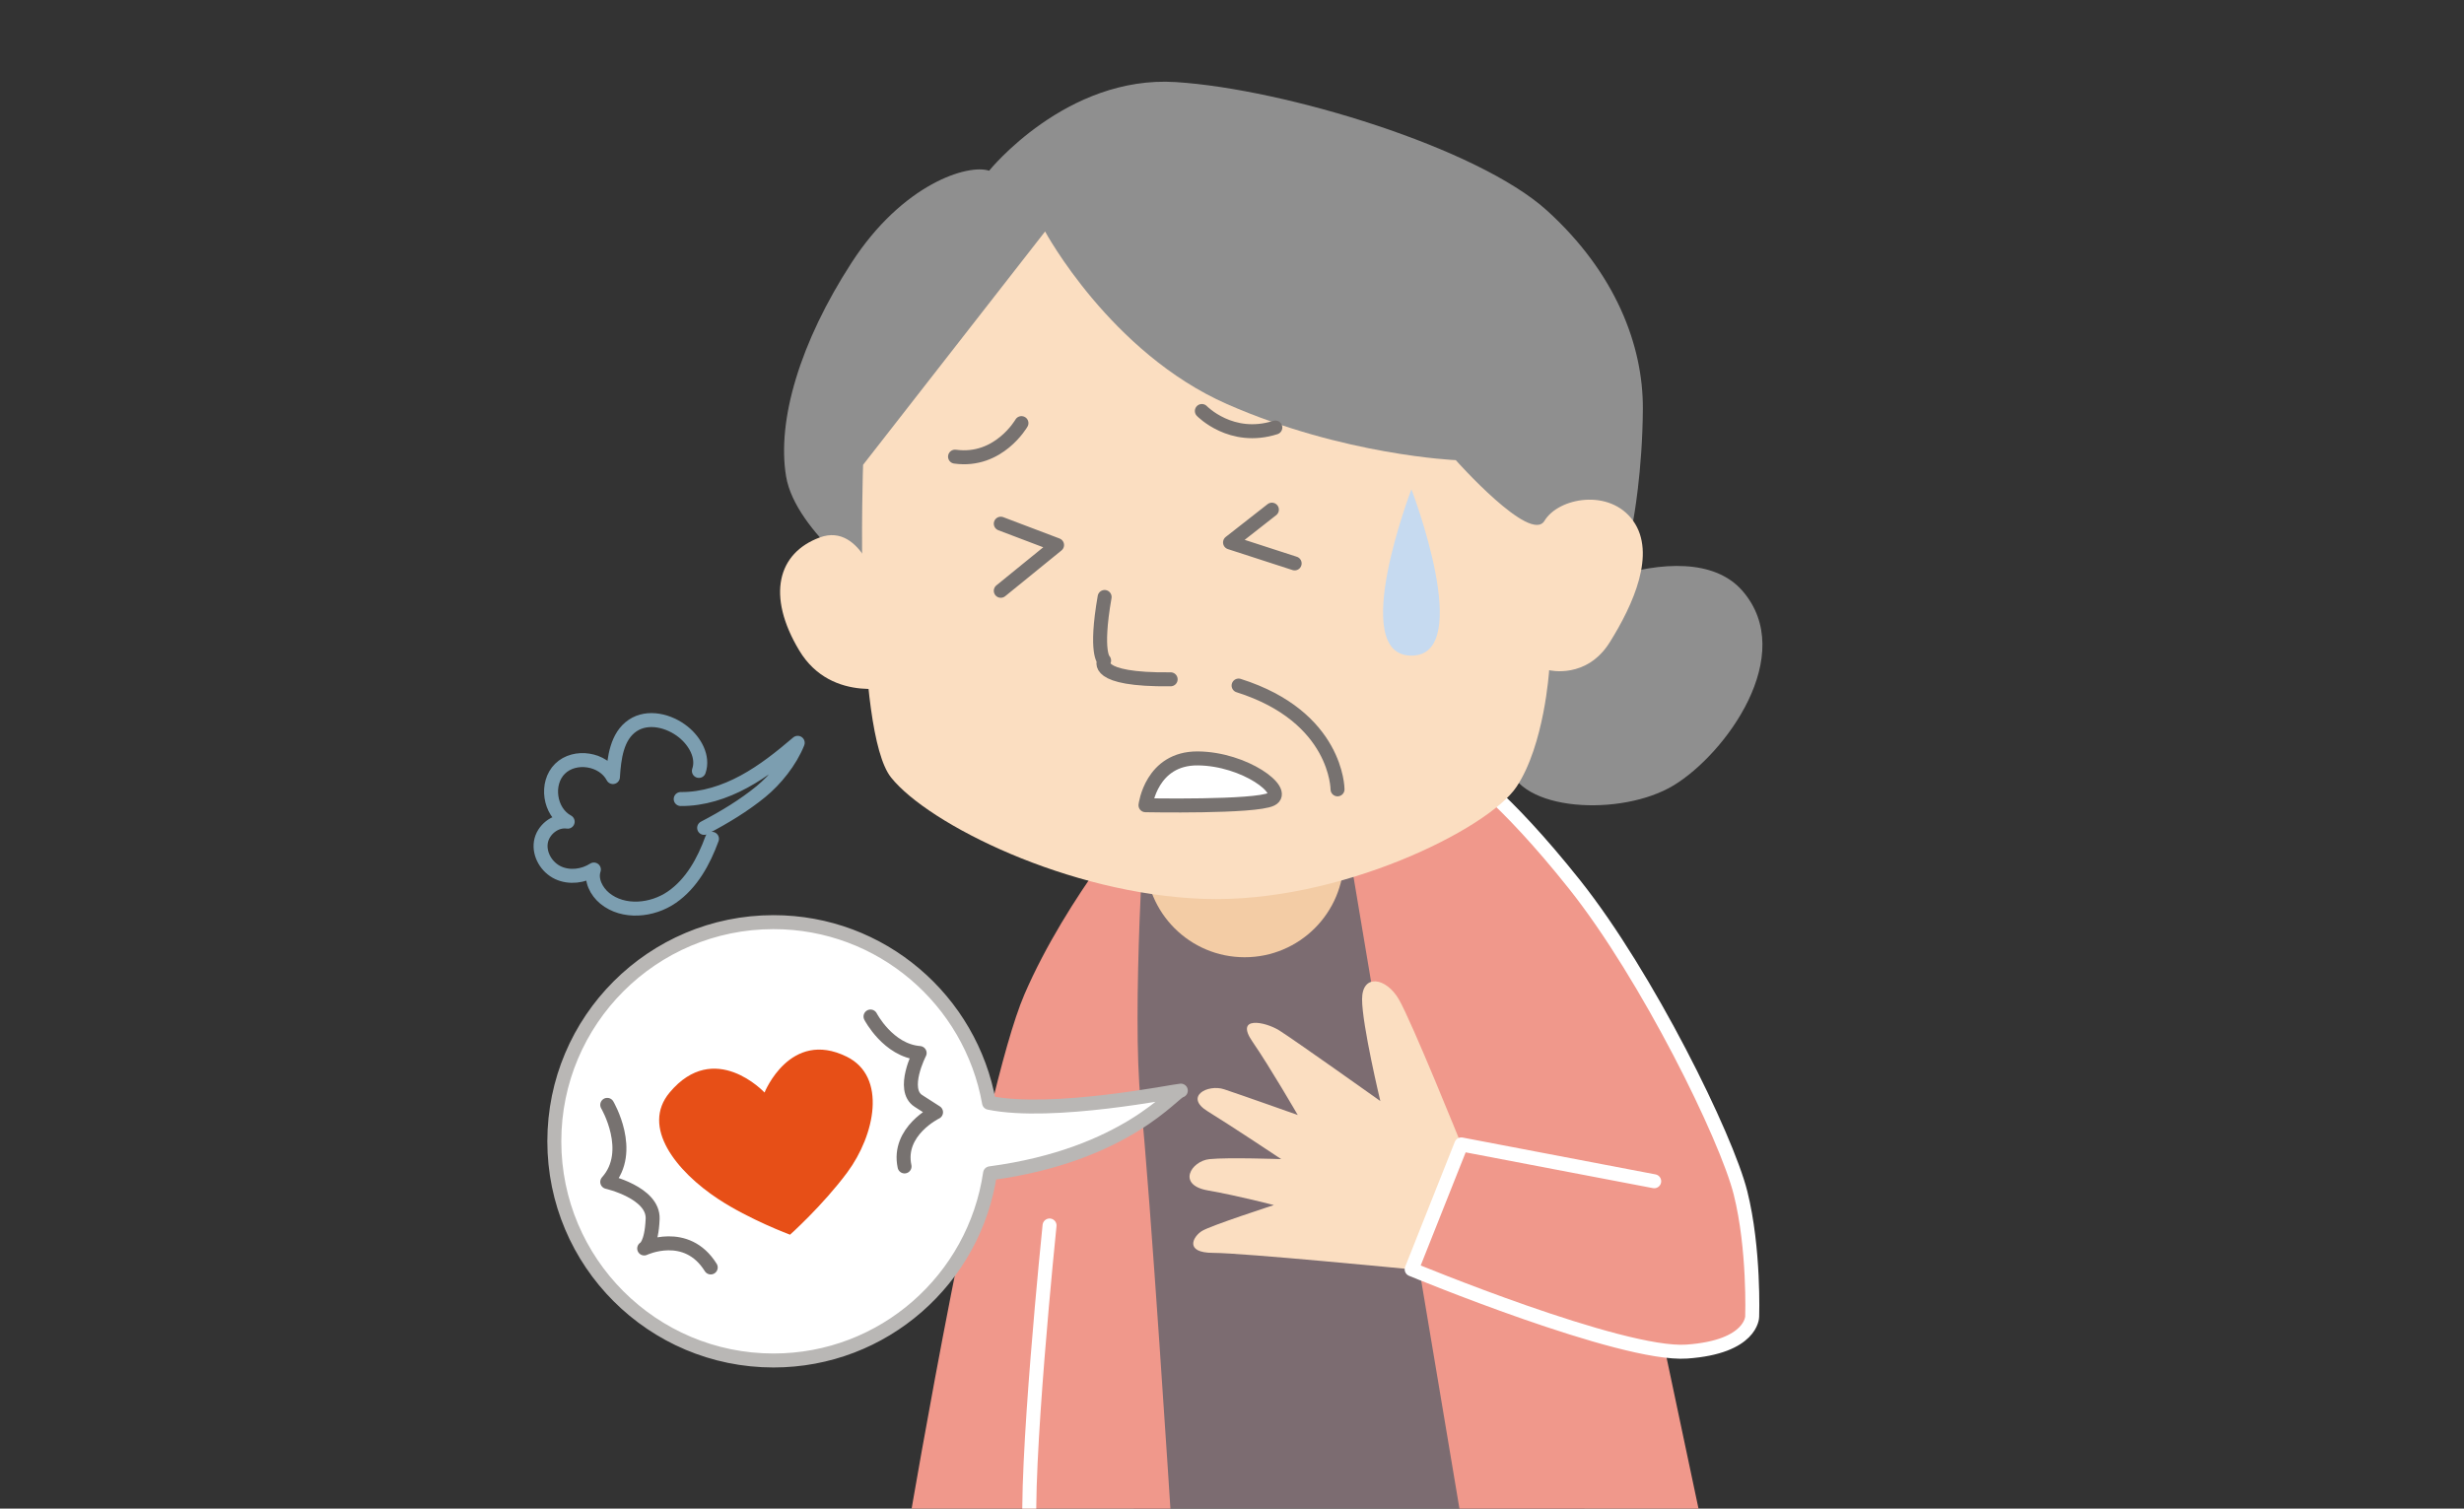 <svg width="392" height="240" viewBox="0 0 392 240" fill="none" xmlns="http://www.w3.org/2000/svg">
<rect x="0" y="0" width="392" height="240" fill="#333333" stroke="none"/>
<g clip-path="url(#clip0_6457_23945)">
<path d="M180.47 241.755H252.589L218.331 130.745L182.236 136.5L176.016 159.983L180.47 241.755Z" fill="#7C6C71"/>
<path d="M232.478 241.755L213.422 128.101L232.478 116.27L253.514 156.111L272.077 197.575L263.912 210.195L270.589 241.755" fill="#F0988B"/>
<path d="M232.479 182.06C232.479 182.06 224.582 162.475 222.538 158.971C220.495 155.466 216.694 154.875 216.694 158.971C216.694 163.067 219.598 175.158 219.598 175.158C219.598 175.158 205.876 165.406 203.536 163.936C201.197 162.475 196.419 161.597 199.243 165.693C202.066 169.789 206.458 177.381 206.458 177.381C206.458 177.381 197.396 174.164 194.761 173.294C192.135 172.416 188.335 174.459 192.135 176.799C195.935 179.138 203.832 184.4 203.832 184.4C203.832 184.4 195.353 184.104 192.431 184.4C189.509 184.695 187.169 188.496 192.135 189.374C197.11 190.253 202.658 191.714 202.658 191.714C202.658 191.714 192.718 194.931 191.257 195.81C189.796 196.688 188.335 199.314 193.013 199.314C197.692 199.314 224.582 201.941 224.582 201.941L232.479 193.461V182.06Z" fill="#FBDEC1"/>
<path d="M182.237 128.102C182.237 128.102 169.751 142.488 162.966 158.218C156.189 173.958 144.734 241.747 144.734 241.747H186.315C186.315 241.747 182.972 189.401 181.484 175.293C179.996 161.185 182.228 128.093 182.228 128.093" fill="#F0988B"/>
<path d="M232.479 122.203C232.479 122.203 239.031 126.29 250.54 140.766C262.048 155.251 274.669 180.868 276.9 189.777C279.132 198.686 278.756 209.451 278.756 209.451C278.756 209.451 278.756 214.283 268.359 215.017C257.961 215.761 224.582 201.931 224.582 201.931L232.479 182.06L263.169 187.922" fill="#F0988B"/>
<path d="M232.479 122.203C232.479 122.203 239.031 126.29 250.54 140.766C262.048 155.251 274.669 180.868 276.9 189.777C279.132 198.686 278.756 209.451 278.756 209.451C278.756 209.451 278.756 214.283 268.359 215.017C257.961 215.761 224.582 201.931 224.582 201.931L232.479 182.06L263.169 187.922" stroke="white" stroke-width="2.223" stroke-linecap="round" stroke-linejoin="round"/>
<path d="M213.798 136.5C213.798 145.212 206.735 152.284 198.014 152.284C189.292 152.284 182.238 145.221 182.238 136.5C182.238 127.779 189.301 120.716 198.014 120.716C206.726 120.716 213.798 127.779 213.798 136.5Z" fill="#F3CCA5"/>
<path d="M166.975 194.958C166.975 194.958 162.914 234.343 163.9 245" stroke="white" stroke-width="2.223" stroke-linecap="round" stroke-linejoin="round"/>
<path d="M277.207 93.996C286.045 104.187 274.518 119.945 266.254 124.946C257.99 129.948 241.461 129.177 239.929 121.486C238.387 113.796 236.854 108.803 239.929 102.269C243.003 95.735 268.369 83.805 277.207 93.996Z" fill="#8F8F8F"/>
<path d="M157.354 27.166C157.354 27.166 169.607 11.947 187.059 13.058C204.51 14.169 235.111 23.527 246.091 33.476C257.062 43.425 261.418 55.015 261.364 65.036C261.31 75.057 259.822 82.855 259.822 82.855L243.859 89.927L188.547 72.457L166.273 47.584L141.767 77.656L139.912 93.987C139.912 93.987 126.548 84.71 125.06 75.792C123.572 66.882 127.283 54.441 135.457 41.821C143.623 29.201 154.02 26.046 157.363 27.157" fill="#8F8F8F"/>
<path d="M166.27 36.82L137.31 73.946C137.31 73.946 135.822 116.27 141.765 123.692C147.699 131.114 169.981 142.255 191.511 142.999C213.041 143.743 236.802 131.858 241.257 125.18C245.712 118.502 246.456 106.617 246.456 106.617C246.456 106.617 252.398 108.105 256.109 102.162C259.82 96.22 263.531 88.054 259.82 82.856C256.109 77.657 247.943 79.145 245.712 82.856C243.48 86.566 231.603 73.202 231.603 73.202C231.603 73.202 213.785 72.458 195.222 64.293C176.659 56.127 166.261 36.82 166.261 36.82" fill="#FBDEC1"/>
<path d="M142.821 109.064C142.821 109.064 132.37 112.174 127.145 103.471C121.919 94.758 123.703 87.982 130.425 85.499C137.148 83.016 139.908 93.996 139.908 93.996L142.821 109.073V109.064Z" fill="#FBDEC1"/>
<path d="M202.347 81.079L195.687 86.296L205.968 89.63M159.216 83.311L168.17 86.708L159.216 93.987M197.049 109.063C212.789 114.037 212.789 125.573 212.789 125.573M191.205 65.385C191.205 65.385 195.893 70.252 202.894 68.011M162.505 67.312C162.505 67.312 158.902 73.613 151.938 72.645M186.24 108.068C173.7 108.211 175.654 105.083 175.654 105.083C175.654 105.083 174.166 103.989 175.735 94.972" stroke="#777270" stroke-width="2.223" stroke-linecap="round" stroke-linejoin="round"/>
<path d="M182.238 128.101C182.238 128.101 183.144 120.581 190.583 120.653C198.023 120.725 204.862 125.843 202.262 127.142C199.672 128.442 182.238 128.101 182.238 128.101Z" fill="white"/>
<path d="M182.238 128.101C182.238 128.101 183.144 120.581 190.583 120.653C198.023 120.725 204.862 125.843 202.262 127.142C199.672 128.442 182.238 128.101 182.238 128.101Z" stroke="#777270" stroke-width="2.223" stroke-linecap="round" stroke-linejoin="round"/>
<path d="M224.545 77.836C224.545 77.836 214.389 104.304 224.545 104.304C234.7 104.304 224.545 77.836 224.545 77.836Z" fill="#C6DAF0"/>
<path d="M108.293 127.115C111.815 127.151 115.275 126.022 118.368 124.345C121.46 122.669 124.23 120.455 126.91 118.17C125.726 121.137 123.387 124.023 121.057 125.932C118.377 128.128 115.195 130.055 112.022 131.704M111.188 122.642C111.959 120.411 110.57 117.955 108.732 116.467C106.473 114.638 103.076 113.796 100.656 115.418C98.129 117.112 97.698 120.59 97.51 123.619C95.986 120.697 91.442 119.98 89.094 122.293C86.745 124.605 87.4 129.159 90.313 130.718C88.35 130.414 86.351 132.027 86.046 133.99C85.741 135.953 86.978 137.996 88.78 138.839C90.582 139.682 92.805 139.404 94.481 138.328C93.934 139.977 94.875 141.815 96.219 142.917C99.177 145.328 103.749 144.898 106.886 142.729C110.032 140.56 111.959 137.028 113.268 133.443" stroke="#7C9EB0" stroke-width="2.223" stroke-linecap="round" stroke-linejoin="round"/>
<path d="M180.841 175.095H180.832C180.877 175.095 180.895 175.095 180.841 175.095Z" stroke="#B9B7B5" stroke-width="2.223" stroke-linecap="round" stroke-linejoin="round"/>
<path d="M187.85 173.5C187.07 173.518 167.467 177.516 157.348 175.436C154.444 159.114 140.21 146.7 123.055 146.7C103.801 146.7 88.188 162.314 88.188 181.567C88.188 200.82 103.801 216.434 123.055 216.434C140.578 216.434 155.035 203.5 157.509 186.658C179.227 183.763 186.828 173.536 187.859 173.5" fill="white"/>
<path d="M187.85 173.5C187.07 173.518 167.467 177.516 157.348 175.436C154.444 159.114 140.21 146.7 123.055 146.7C103.801 146.7 88.188 162.314 88.188 181.567C88.188 200.82 103.801 216.434 123.055 216.434C140.578 216.434 155.035 203.5 157.509 186.658C179.227 183.763 186.828 173.536 187.859 173.5H187.85Z" stroke="#B9B7B5" stroke-width="2.223" stroke-linecap="round" stroke-linejoin="round"/>
<path d="M125.675 196.42C125.675 196.42 119.267 194.036 114.274 190.755C107.534 186.318 101.959 179.264 106.53 173.806C113.674 165.264 121.633 173.806 121.633 173.806C121.633 173.806 125.684 163.668 134.692 168.096C141.155 171.269 139.192 180.582 134.791 186.515C130.892 191.768 125.684 196.429 125.684 196.429" fill="#E74F17"/>
<path d="M96.606 175.767C96.606 175.767 100.971 183.162 96.606 188.029C96.606 188.029 104 189.714 103.83 193.909C103.66 198.113 102.485 198.615 102.485 198.615C102.485 198.615 109.199 195.424 113.071 201.635M138.491 161.713C138.491 161.713 141.296 167.127 146.307 167.521C146.307 167.521 143.304 173.338 146.109 175.14L148.915 176.941C148.915 176.941 142.703 179.953 143.905 185.564" stroke="#777270" stroke-width="2.223" stroke-linecap="round" stroke-linejoin="round"/>
</g>
<defs>
<clipPath id="clip0_6457_23945">
<rect width="392" height="240" fill="white"/>
</clipPath>
</defs>
</svg>
